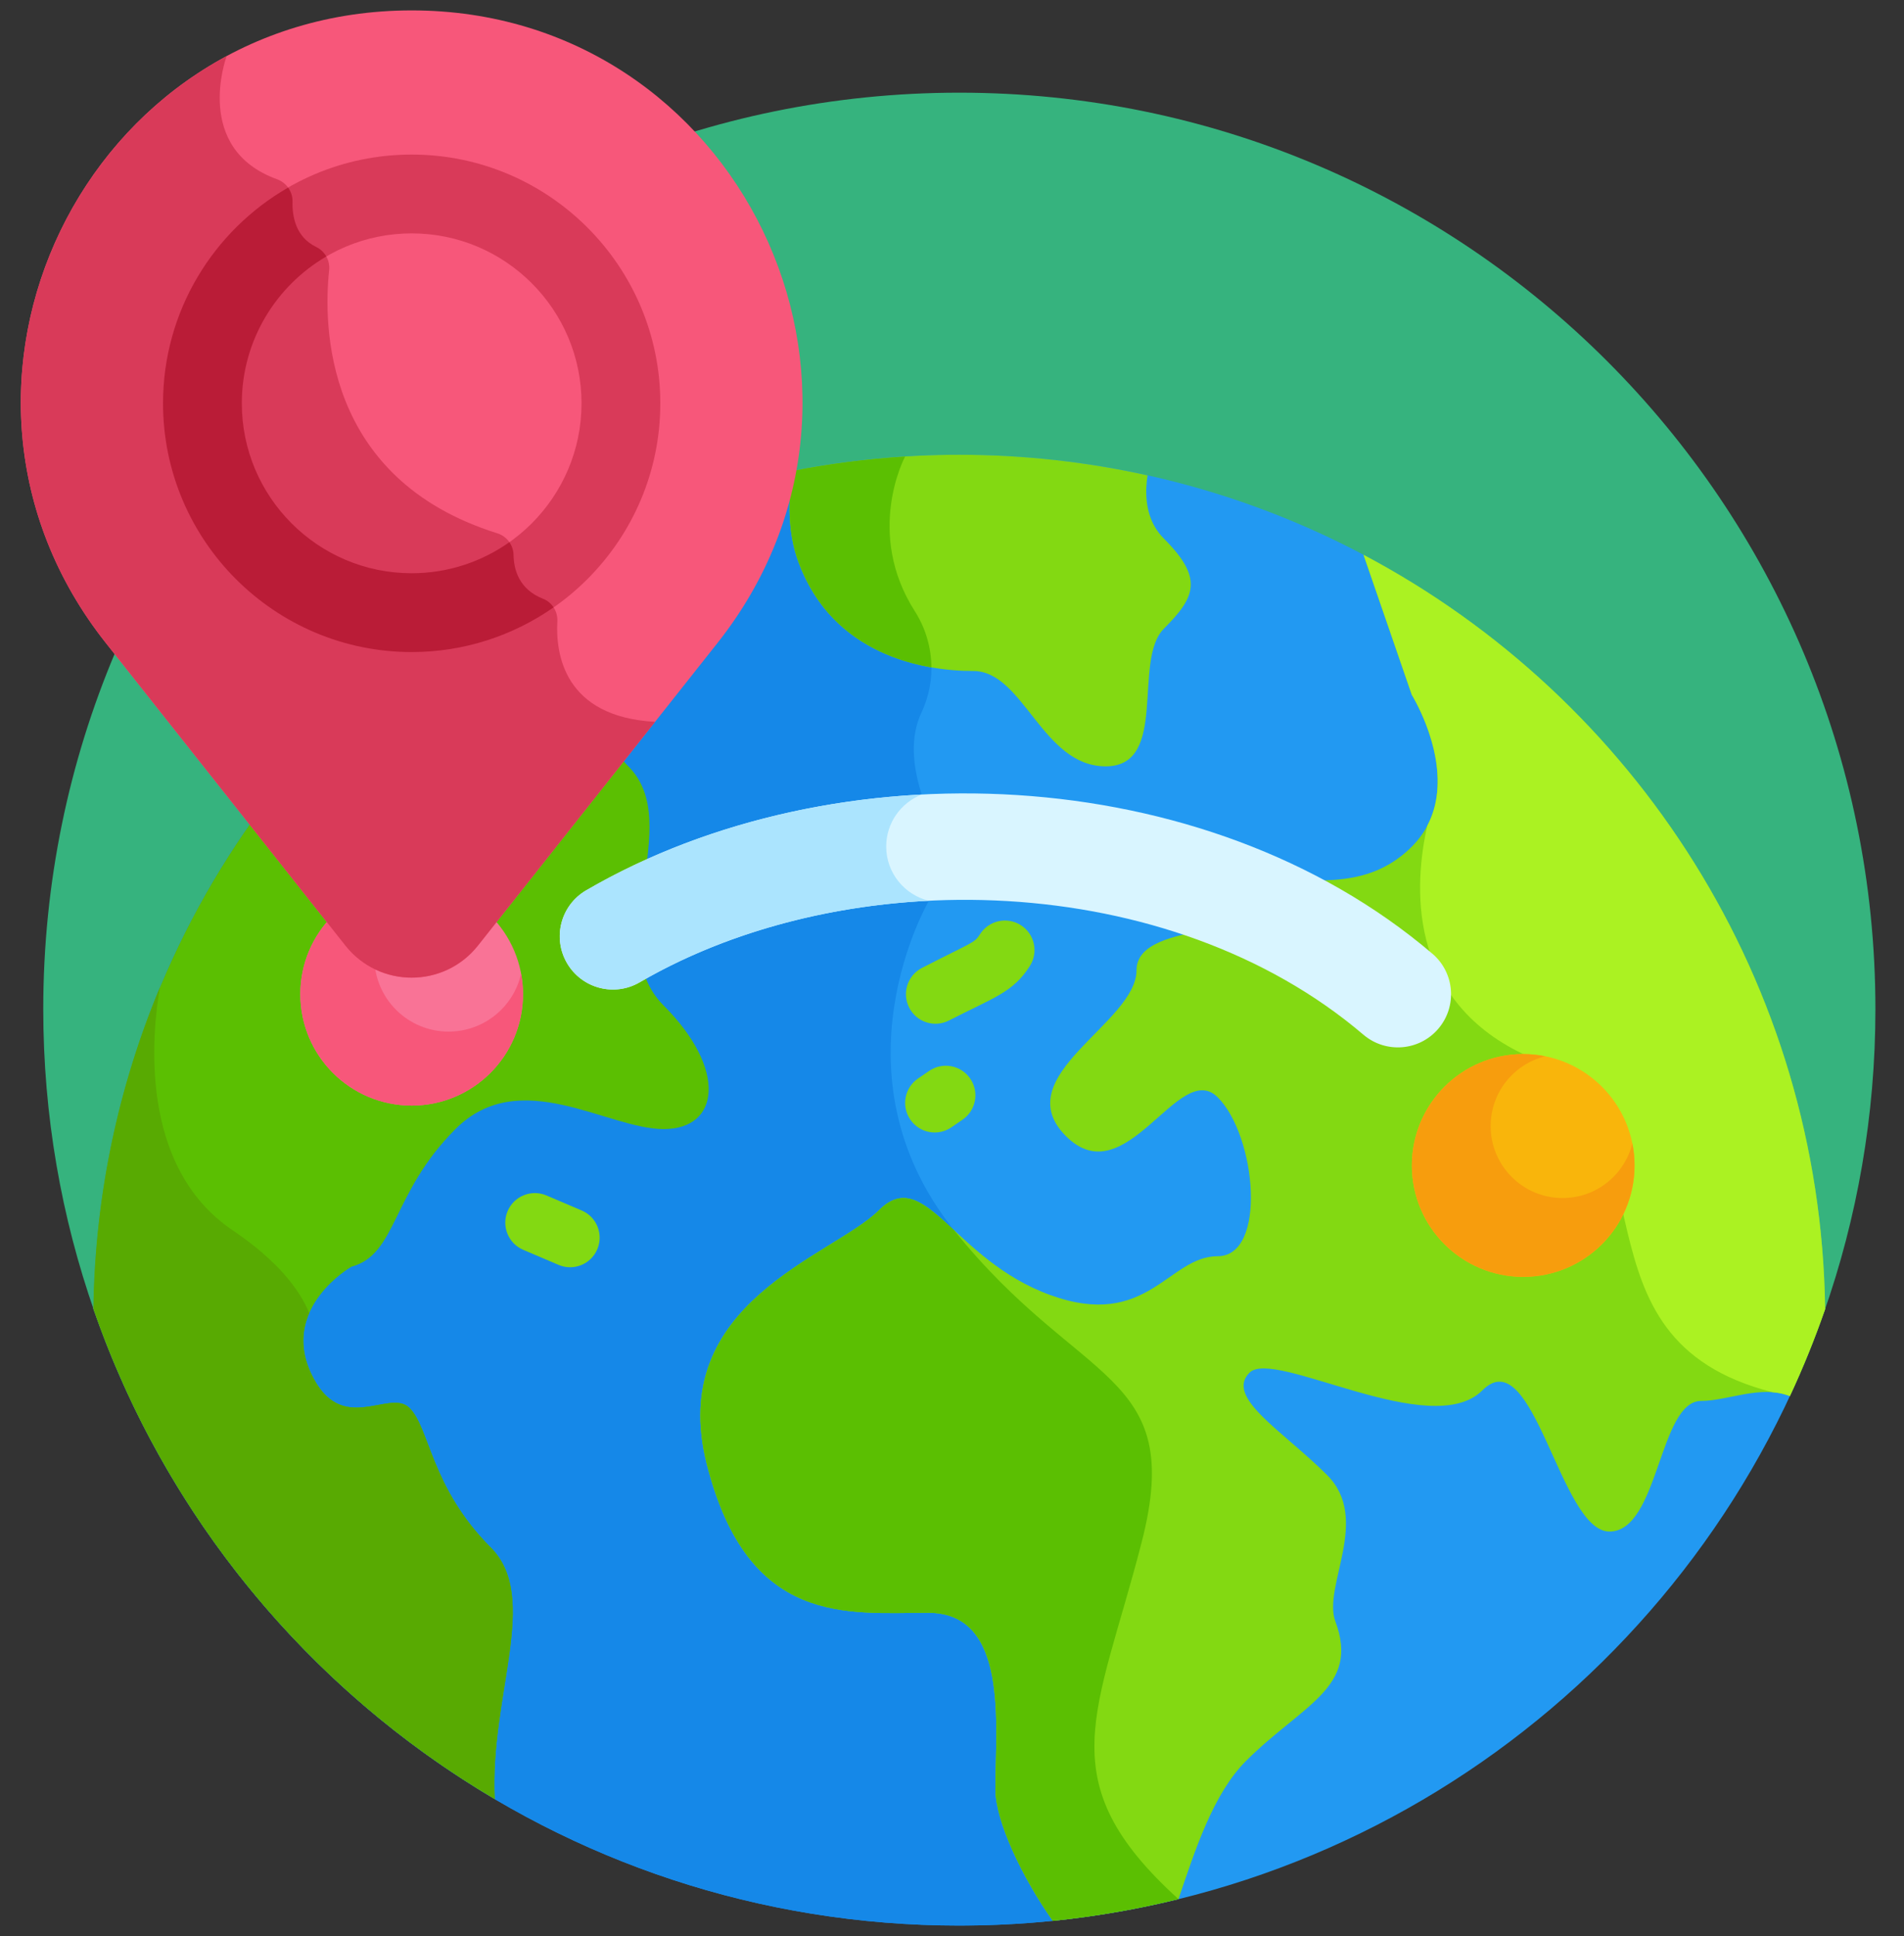 <?xml version="1.0" encoding="UTF-8"?>
<svg width="61px" height="62px" viewBox="0 0 61 62" version="1.1" xmlns="http://www.w3.org/2000/svg" xmlns:xlink="http://www.w3.org/1999/xlink">
    <rect x="0" y="0" width="61" height="62" fill="#333333" stroke="none"/>
    <title>Icons/48dp</title>
    <g id="Desktop" stroke="none" stroke-width="1" fill="none" fill-rule="evenodd">
        <g id="Services" transform="translate(-690, -1029)">
            <g id="Group" transform="translate(688, 1028)">
                <g id="travel" transform="translate(2.667, 1.333)">
                    <path d="M57.763,41.713 C58.833,38.668 59.417,35.395 59.417,31.984 C59.417,15.775 46.277,2.635 30.068,2.635 C13.858,2.635 0.719,15.775 0.719,31.984 C0.719,35.39 1.3,38.658 2.367,41.699 L57.763,41.713 Z" id="Path" fill="#36B37E"></path>
                    <path d="M30.068,61.333 C42.91,61.333 53.823,53.085 57.804,41.597 C57.602,26.449 45.262,14.231 30.065,14.231 C14.874,14.231 2.536,26.442 2.326,41.583 C6.303,53.078 17.221,61.333 30.068,61.333 Z" id="Path" fill="#2299F2" fill-rule="nonzero"></path>
                    <path d="M35.91,49.055 C37.327,43.544 33.934,44.103 29.898,39.063 C25.861,34.023 29.093,28.514 29.093,28.514 L28.863,25.112 C28.48,23.92 28.575,23.077 28.856,22.484 C29.349,21.445 29.261,20.209 28.642,19.239 C27.038,16.727 28.313,14.32 28.331,14.287 C13.945,15.174 2.528,27.022 2.326,41.583 C6.303,53.078 17.221,61.333 30.068,61.333 C32.488,61.333 34.84,61.04 37.09,60.487 C37.089,60.487 37.089,60.486 37.088,60.486 C32.903,56.694 34.493,54.565 35.91,49.055 L35.91,49.055 Z" id="Path" fill="#1588E8" fill-rule="nonzero"></path>
                    <path d="M43.018,17.436 L44.564,21.919 C44.564,21.919 46.43,24.915 44.564,26.781 C42.699,28.647 40.381,27.233 40.381,28.477 C40.381,29.72 35.745,29.042 35.745,30.738 C35.745,32.435 31.562,34.13 33.484,36.052 C35.406,37.974 37.102,33.565 38.346,34.808 C39.589,36.052 39.929,39.897 38.346,39.897 C36.763,39.897 36.092,42.271 32.979,41.14 C29.866,40.009 28.962,36.957 27.492,38.426 C26.022,39.897 20.651,41.366 21.98,46.567 C23.308,51.768 26.474,51.316 29.074,51.316 C31.675,51.316 31.223,54.934 31.223,56.969 C31.223,57.975 32.066,59.769 33.062,61.183 C34.434,61.043 35.778,60.808 37.088,60.486 C37.62,58.928 38.194,57.121 39.25,56.064 C41.059,54.255 42.908,53.714 42.116,51.595 C41.697,50.471 43.264,48.32 41.851,46.906 C40.438,45.493 38.572,44.419 39.363,43.628 C40.155,42.836 45.186,45.832 46.825,44.193 C48.465,42.554 49.313,48.715 50.896,48.715 C52.479,48.715 52.479,44.532 53.836,44.532 C54.682,44.532 55.748,44.007 56.677,44.378 C57.099,43.474 57.476,42.545 57.806,41.593 C57.664,31.111 51.709,22.034 43.018,17.436 L43.018,17.436 Z" id="Path" fill="#83D912" fill-rule="nonzero"></path>
                    <path d="M43.018,17.436 L44.564,21.919 C44.564,21.919 45.526,23.464 45.378,25.026 C45.343,25.393 45.245,25.761 45.06,26.11 C44.646,27.941 44.369,31.624 48.133,33.424 C53.13,35.815 49.357,42.541 56.127,44.254 C56.314,44.269 56.498,44.307 56.677,44.378 C57.099,43.474 57.476,42.545 57.806,41.593 C57.664,31.111 51.709,22.034 43.018,17.436 Z" id="Path" fill="#ABF222" fill-rule="nonzero"></path>
                    <path d="M35.91,49.055 C37.327,43.544 33.934,44.103 29.898,39.063 C28.953,38.191 28.309,37.609 27.492,38.426 C26.022,39.896 20.651,41.366 21.98,46.567 C23.308,51.768 26.474,51.316 29.075,51.316 C31.675,51.316 31.223,54.934 31.223,56.969 C31.223,57.975 32.066,59.769 33.062,61.182 C34.434,61.043 35.778,60.808 37.088,60.486 C32.903,56.694 34.493,54.565 35.91,49.055 Z" id="Path" fill="#5BBF02" fill-rule="nonzero"></path>
                    <path d="M36.098,14.891 C34.156,14.46 32.137,14.231 30.065,14.231 C28.238,14.231 26.452,14.41 24.723,14.747 C24.583,15.722 24.566,16.729 24.919,17.68 C26.022,20.647 28.905,21.156 30.516,21.156 C32.127,21.156 32.721,24.209 34.756,24.209 C36.791,24.209 35.604,20.817 36.622,19.799 C37.639,18.782 37.893,18.188 36.622,16.916 C36.167,16.462 36.037,15.867 36.058,15.29 C36.063,15.155 36.078,15.022 36.098,14.891 L36.098,14.891 Z" id="Path" fill="#83D912" fill-rule="nonzero"></path>
                    <path d="M29.173,21.04 C29.169,20.41 28.989,19.783 28.641,19.24 C27.04,16.731 28.309,14.327 28.331,14.287 C27.105,14.363 25.901,14.517 24.723,14.747 C24.583,15.722 24.566,16.729 24.919,17.68 C25.757,19.933 27.619,20.768 29.173,21.04 Z" id="Path" fill="#5BBF02" fill-rule="nonzero"></path>
                    <path d="M28.462,31.939 C28.223,31.473 28.407,30.903 28.872,30.664 C30.516,29.821 30.548,29.873 30.73,29.586 C31.01,29.145 31.595,29.014 32.036,29.294 C32.478,29.574 32.609,30.158 32.329,30.6 C31.789,31.451 31.186,31.605 29.736,32.348 C29.273,32.586 28.701,32.406 28.462,31.939 L28.462,31.939 Z" id="Path" fill="#83D912" fill-rule="nonzero"></path>
                    <path d="M28.497,35.522 C28.202,35.091 28.312,34.502 28.744,34.207 L29.102,33.962 C29.533,33.668 30.122,33.778 30.418,34.21 C30.713,34.641 30.602,35.23 30.17,35.525 L29.813,35.77 C29.38,36.066 28.792,35.953 28.497,35.522 Z" id="Path" fill="#83D912" fill-rule="nonzero"></path>
                    <path d="M19.464,24.209 C17.613,22.358 20.086,20.845 18.334,19.093 C17.79,18.549 17.584,17.876 17.558,17.205 C8.629,21.723 2.474,30.924 2.325,41.579 C4.619,48.214 9.226,53.769 15.182,57.281 C15.023,53.938 16.651,50.821 15.054,49.224 C13.133,47.302 13.105,45.409 12.454,44.758 C11.804,44.108 10.25,45.719 9.289,43.628 C8.327,41.536 10.589,40.235 10.589,40.235 C12.059,39.84 11.861,37.89 13.924,35.826 C15.988,33.763 18.786,35.826 20.595,35.826 C22.404,35.826 22.63,33.904 20.595,31.869 C18.56,29.834 21.315,26.06 19.464,24.209 Z" id="Path" fill="#5BBF02" fill-rule="nonzero"></path>
                    <path d="M17.228,40.175 L16.097,39.693 C15.616,39.488 15.392,38.932 15.597,38.451 C15.802,37.97 16.358,37.747 16.839,37.951 L17.97,38.433 C18.451,38.638 18.674,39.195 18.469,39.675 C18.265,40.154 17.711,40.381 17.228,40.175 Z" id="Path" fill="#83D912" fill-rule="nonzero"></path>
                    <path d="M51.7,36.992 C51.7,38.962 50.103,40.559 48.133,40.559 C46.163,40.559 44.566,38.962 44.566,36.992 C44.566,35.021 46.163,33.424 48.133,33.424 C50.103,33.424 51.7,35.021 51.7,36.992 L51.7,36.992 Z" id="Path" fill="#F9B50B" fill-rule="nonzero"></path>
                    <path d="M49.395,38.034 C48.122,38.034 47.09,37.003 47.09,35.729 C47.09,34.648 47.835,33.744 48.839,33.494 C48.611,33.449 48.375,33.424 48.133,33.424 C46.163,33.424 44.566,35.021 44.566,36.991 C44.566,38.961 46.163,40.558 48.133,40.558 C50.103,40.558 51.7,38.961 51.7,36.991 C51.7,36.749 51.676,36.514 51.63,36.285 C51.381,37.289 50.476,38.034 49.395,38.034 L49.395,38.034 Z" id="Path" fill="#F79D0D" fill-rule="nonzero"></path>
                    <path d="M16.089,31.506 C16.089,33.476 14.492,35.073 12.522,35.073 C10.552,35.073 8.955,33.476 8.955,31.506 C8.955,29.536 10.552,27.939 12.522,27.939 C14.492,27.939 16.089,29.536 16.089,31.506 L16.089,31.506 Z" id="Path" fill="#F97396" fill-rule="nonzero"></path>
                    <path d="M13.706,32.704 C12.39,32.704 11.324,31.638 11.324,30.321 C11.324,29.188 12.116,28.241 13.177,28 C12.965,27.96 12.746,27.939 12.522,27.939 C10.552,27.939 8.955,29.536 8.955,31.506 C8.955,33.476 10.552,35.073 12.522,35.073 C14.492,35.073 16.089,33.476 16.089,31.506 C16.089,31.282 16.068,31.063 16.028,30.851 C15.787,31.912 14.84,32.704 13.706,32.704 L13.706,32.704 Z" id="Path" fill="#F7577A" fill-rule="nonzero"></path>
                    <path d="M43.013,32.803 C36.826,27.531 26.529,27.225 19.827,31.125 C19.014,31.599 17.971,31.323 17.498,30.51 C17.024,29.696 17.3,28.653 18.113,28.18 C26.08,23.544 37.941,24.004 45.223,30.209 C45.939,30.819 46.025,31.895 45.415,32.611 C44.805,33.327 43.73,33.413 43.013,32.803 Z" id="Path" fill="#D9F5FF" fill-rule="nonzero"></path>
                    <path d="M12.522,0 C2.071,0 -3.765,12.064 2.723,20.257 L10.398,29.949 C11.483,31.319 13.561,31.319 14.646,29.949 L22.321,20.257 C28.808,12.064 22.973,0 12.522,0 Z" id="Path" fill="#F7577A" fill-rule="nonzero"></path>
                    <path d="M17.189,19.565 C17.206,19.251 17.023,18.957 16.73,18.842 C15.956,18.539 15.793,17.9 15.786,17.44 C15.782,17.12 15.569,16.841 15.263,16.745 C9.677,14.997 9.694,10.037 9.878,8.32 C9.911,8.008 9.742,7.711 9.459,7.574 C8.807,7.258 8.692,6.599 8.705,6.123 C8.713,5.801 8.508,5.516 8.205,5.406 C5.517,4.429 6.573,1.523 6.594,1.465 C0.158,4.923 -2.395,13.794 2.723,20.257 L10.398,29.949 C11.483,31.319 13.561,31.319 14.646,29.949 L20.32,22.784 C17.393,22.623 17.132,20.593 17.189,19.565 Z" id="Path" fill="#D93A59" fill-rule="nonzero"></path>
                    <path d="M12.522,20.549 C8.129,20.549 4.556,16.976 4.556,12.583 C4.556,8.19 8.129,4.617 12.522,4.617 C16.914,4.617 20.488,8.19 20.488,12.583 C20.488,16.976 16.914,20.549 12.522,20.549 Z M12.522,7.141 C9.522,7.141 7.08,9.582 7.08,12.583 C7.08,15.584 9.522,18.025 12.522,18.025 C15.522,18.025 17.964,15.584 17.964,12.583 C17.964,9.582 15.523,7.141 12.522,7.141 Z" id="Shape" fill="#D93A59" fill-rule="nonzero"></path>
                    <path d="M16.73,18.842 C15.956,18.539 15.793,17.9 15.786,17.44 C15.784,17.289 15.734,17.148 15.652,17.031 C14.766,17.656 13.687,18.025 12.522,18.025 C9.522,18.025 7.08,15.584 7.08,12.583 C7.08,10.579 8.17,8.826 9.787,7.881 C9.713,7.751 9.601,7.642 9.46,7.574 C8.807,7.258 8.692,6.599 8.705,6.123 C8.709,5.957 8.656,5.802 8.563,5.675 C6.171,7.051 4.556,9.631 4.556,12.583 C4.556,16.975 8.129,20.549 12.522,20.549 C14.211,20.549 15.778,20.019 17.069,19.118 C16.988,18.996 16.872,18.898 16.73,18.842 Z" id="Path" fill="#BA1C37" fill-rule="nonzero"></path>
                    <path d="M27.725,26.777 C27.725,26.019 28.197,25.372 28.863,25.112 C25.02,25.312 21.263,26.347 18.113,28.18 C17.3,28.653 17.024,29.696 17.498,30.51 C17.971,31.323 19.014,31.599 19.827,31.125 C22.506,29.567 25.758,28.681 29.093,28.514 C28.309,28.325 27.725,27.62 27.725,26.777 Z" id="Path" fill="#ABE4FE" fill-rule="nonzero"></path>
                    <path d="M15.054,49.224 C13.133,47.302 13.105,45.408 12.454,44.758 C11.804,44.108 10.25,45.719 9.289,43.628 C8.946,42.883 9.013,42.24 9.24,41.718 C8.931,40.966 8.235,40.046 6.781,39.063 C3.751,37.013 4.206,32.721 4.458,31.282 C3.13,34.458 2.376,37.934 2.325,41.579 C4.619,48.214 9.226,53.769 15.182,57.281 C15.023,53.938 16.651,50.821 15.054,49.224 Z" id="Path" fill="#58AA02" fill-rule="nonzero"></path>
                </g>
            </g>
        </g>
    </g>
</svg>